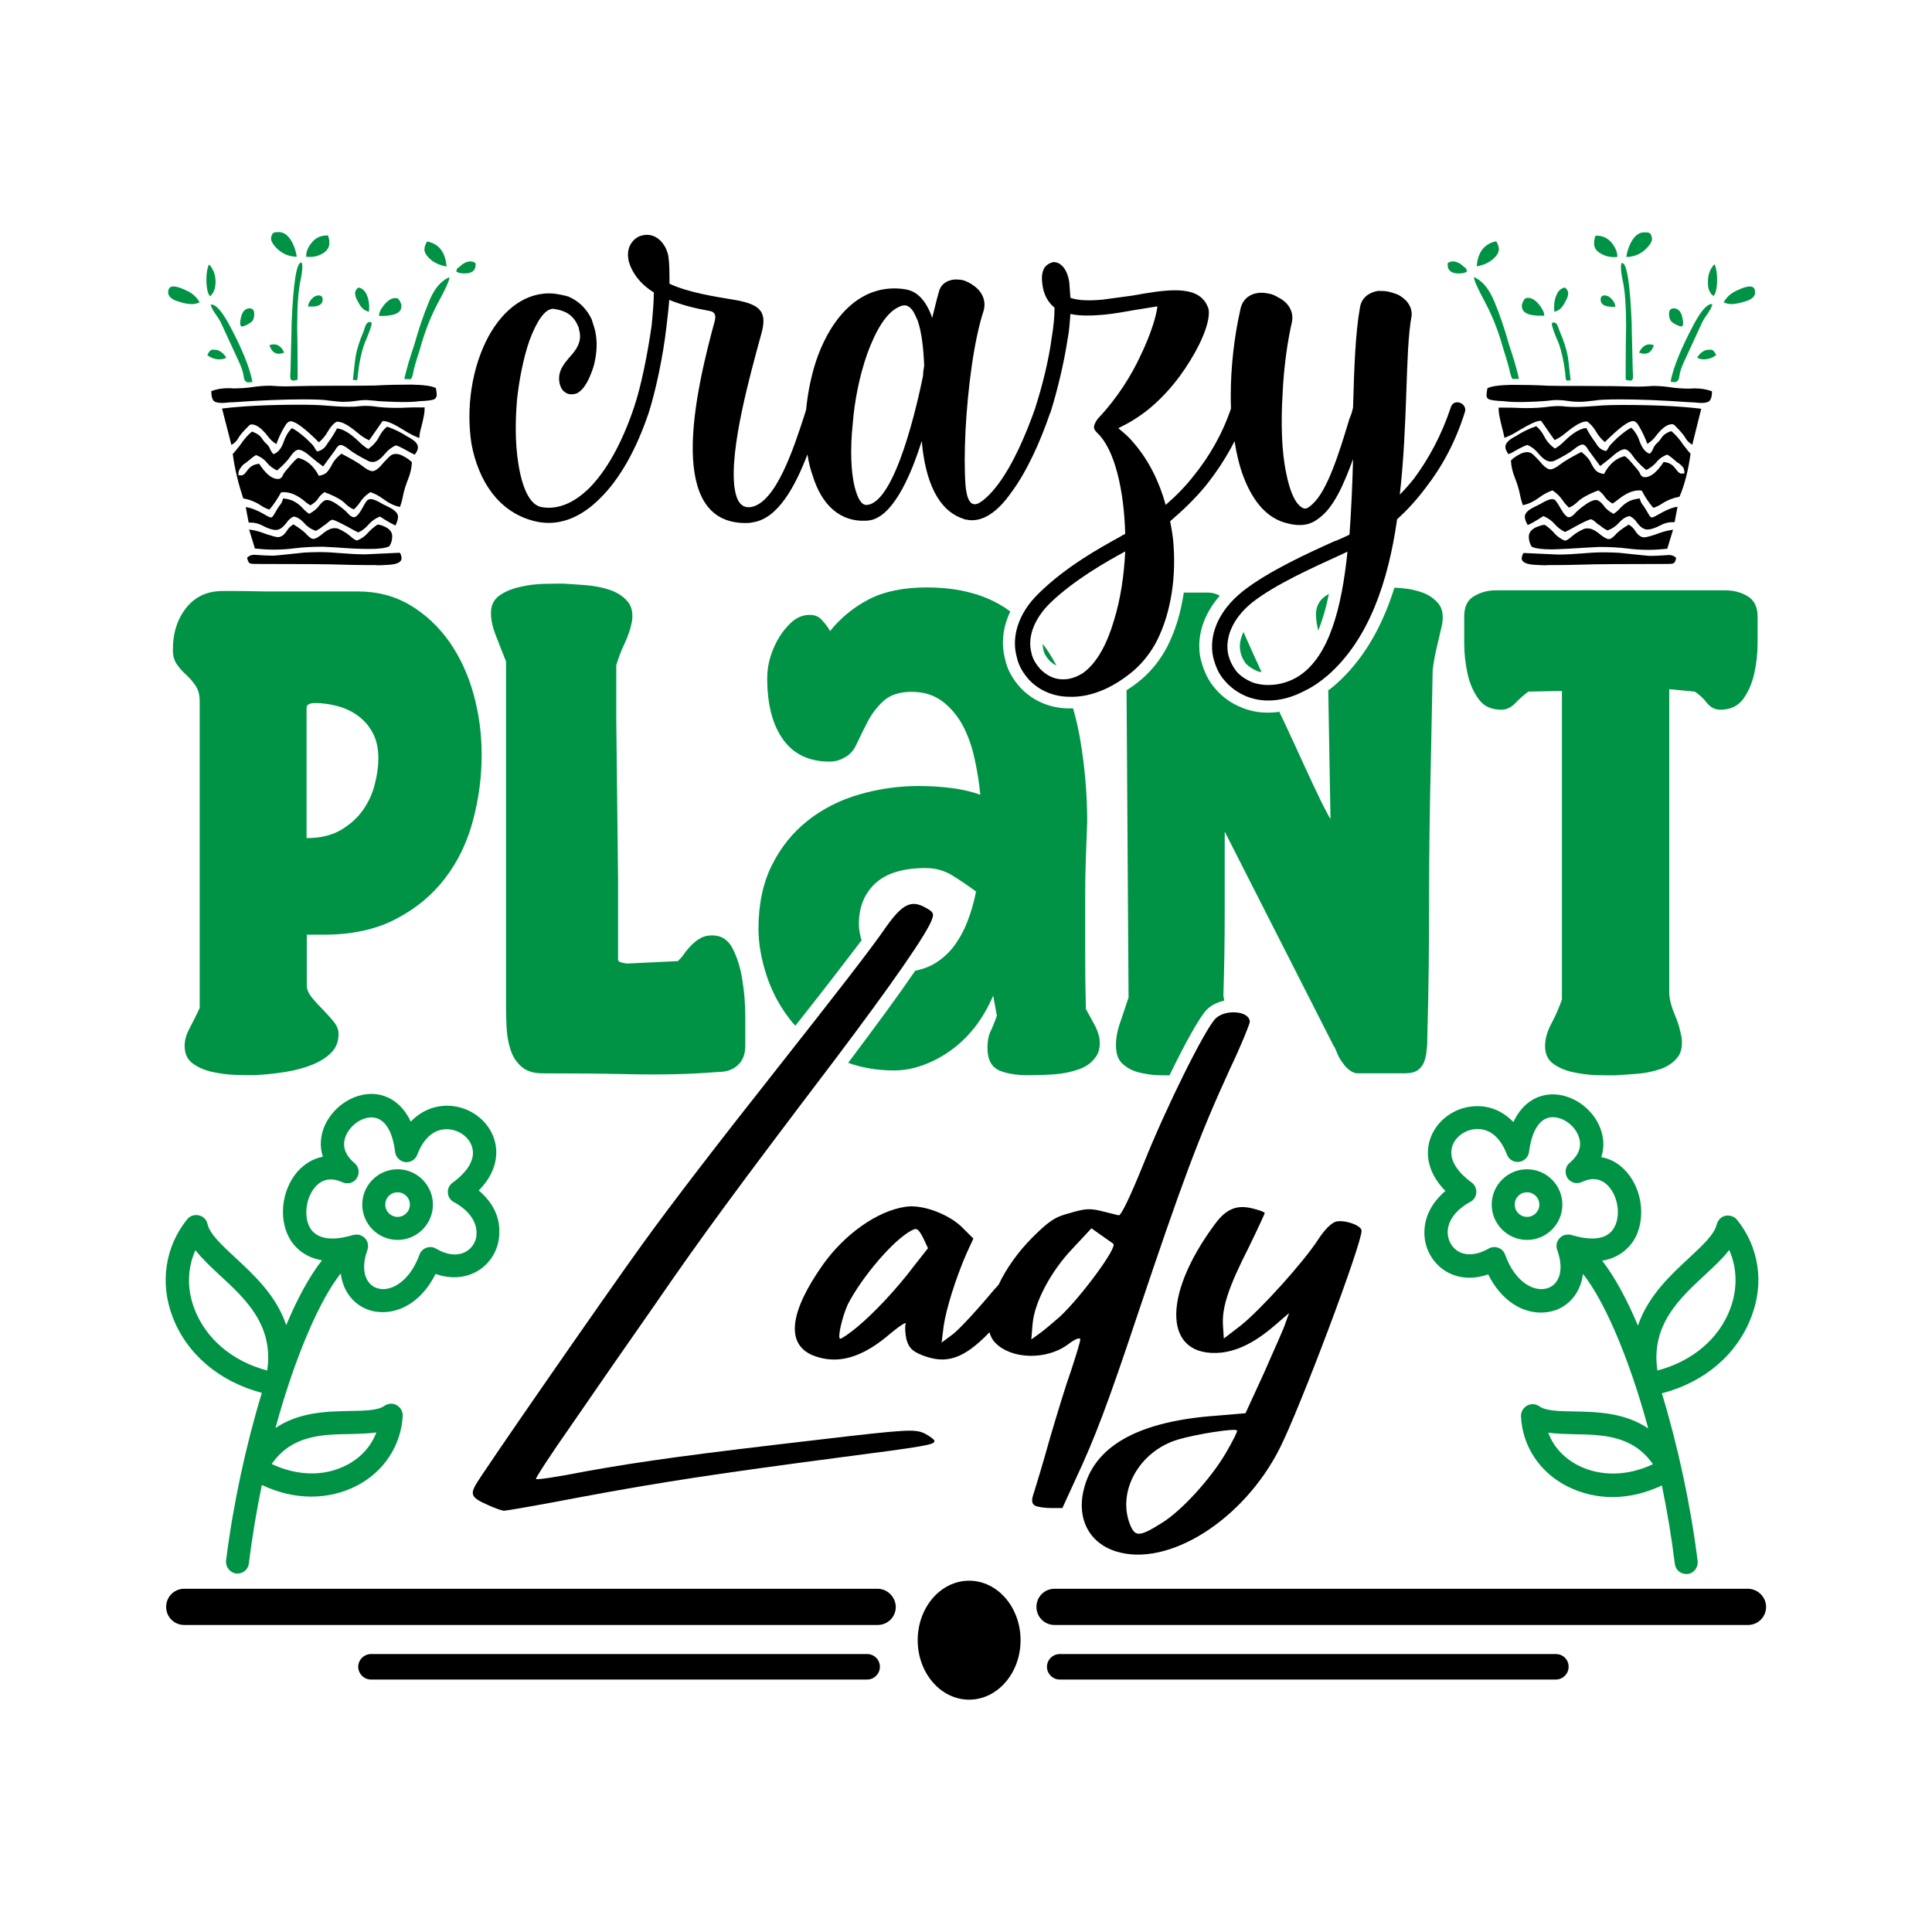 <?xml version="1.0" encoding="UTF-8"?>
<!-- Generator: Adobe Illustrator 18.0.0, SVG Export Plug-In . SVG Version: 6.00 Build 0)  -->
<svg xmlns="http://www.w3.org/2000/svg" xmlns:xlink="http://www.w3.org/1999/xlink" version="1.1" id="Layer_1" x="0px" y="0px" viewBox="0 0 864 864" xml:space="preserve">
	<g>
		<g>
			<g>
				<path d="M292.7,583.7c20.7-30.1,35.7-50.6,80.5-109.6c25.8-34.2,42-57.5,43.7-63.3c0.9-2.4,0.2-3.2-3.2-5      c-6.2-3.4-10.1-1.5-17.2,8.4c-6.9,10.1-23.7,31.6-49.7,64.6c-24.5,31-45.6,58.3-59.6,77.7c-15.9,22-72.8,104-74.7,107.9      c-2.2,4.1-1.3,5.6,5.6,8.6c3.2,1.5,6.5,2.6,7.3,2.6c1.1,0,16.1-2.6,33.8-6c36.8-6.9,63.1-10.8,115.4-17.7      c40-5.2,43.3-5.8,43.3-7.5c0-0.6-2.2-2.2-4.5-3.4c-4.3-1.9-7.1-1.9-46.9,2.8c-56,6.5-78.4,9.5-104.6,14.2      c-12.1,2.4-22,3.9-22.2,3.4c-0.4-0.2,6.9-11.4,16.1-24.5C264.9,623.6,281.5,599.7,292.7,583.7z"></path>
				<path d="M475.2,674.2l6-13.1c8.2-17.4,14.4-33.8,26.9-71.3c20.5-61.1,28-81.4,42-111.9c5-10.5,8.8-20,8.8-20.9      c0-5-11-5.8-15.3-1.5c-4.7,4.7-22,39.4-32.3,65.2c-5.6,13.8-9.9,23-11,22.8c-0.9-0.2-4.5-1.1-7.7-1.9c-5.2-1.3-7.5-1.1-14.2,0.9      c-6.7,1.7-9.5,3.7-17,11.2c-6.4,6.5-11.5,13.8-14.8,20.8c-0.6,0.7-1.3,1.5-2,2.2c-7.3,8.8-15.7,17.9-18.5,20l-5,3.7l0.9-7.3      c1.1-7.7,5.4-21.5,10.3-32.7l3-6.5l-4.7-4.7c-6-6.2-18.3-10.8-25.8-9.5c-12.5,1.9-26.9,12.1-36.6,25.6      c-15.1,21.3-16.8,35.5-5,40.7c11,4.5,22.2,1.5,35.3-9.9c4.1-3.4,7.1-5.2,6.5-4.1c-0.4,1.3-0.2,4.5,0.4,7.1      c1.1,3.7,2.6,5.2,6.9,6.9c10.5,4.2,18.4,2.1,30.2-10.2c0.5,1.8,1.3,3.4,2.5,4.6c7.1,7.5,22.8,8,32.5,0.9      c3.4-2.6,5.6-3.4,5.6-2.2c0,0.9-1.9,7.1-4.1,13.8c-2.4,6.7-6.5,20.2-9.5,30.4c-2.8,10.1-6,20.7-6.9,23.5      c-1.5,4.3-1.3,5.4,0.2,6.5c1.1,0.6,4.3,1.1,7.1,1.1H475.2z M409.1,565.7c-8.6,11.4-18.5,21.7-25.8,27.8      c-3.4,2.8-6.9,5.2-7.5,5.2c-1.5,0,0.9-10.1,3.4-15.5c6.5-12.5,20.5-28.8,28.4-32.9c2.4-1.3,3-0.9,5.2,3.2l2.2,4.7L409.1,565.7z       M473.9,588.9c-2.8,2.4-6.7,5.8-8.8,7.3l-3.9,2.8l0.6-7.1c0.9-9.7,8.2-23.5,18.1-33.8l8.2-8.8l4.5,3.2c2.6,1.9,5,3.4,5.2,3.7      C500.2,557.3,483.4,580.1,473.9,588.9z"></path>
				<path d="M565.4,613.7L557,632l-12.9,1.1c-34,2.4-53.6,12.9-59,31.4c-4.1,13.8,1.5,25.4,14,29.3c23.3,7.3,57-14,73.2-46.1      c9.3-18.5,36.6-91.1,36.6-97.3c0-2.4-7.5-5-11.4-4.1c-2.2,0.6-5.2,3.7-8,8c-6.5,10.1-25.6,31.2-34.4,38.3l-7.8,6l-0.4-6.2      c-0.4-7.8,2.4-16.6,11.6-34.7c3.9-8,7.1-14.9,7.1-15.3c0-0.2-2.4-1.3-5.2-1.9c-7.1-1.9-12.1,0-17.2,7.1      c-24.1,32.5-22.6,59.8,3,57.3c7.5-0.9,15.1-4.5,24.5-12.7l5.8-5l-1.5,4.1C574.5,593.4,569.9,603.3,565.4,613.7z M548.2,649.8      c-6.7,11.4-19.4,25.4-28.2,31c-10.3,6.5-12.3,6.7-14.6,1.1c-6-14.9,4.1-32.9,21.3-38.1c8-2.4,25.6-5.2,26.5-4.1      C553.6,639.9,551.2,644.7,548.2,649.8z"></path>
				<path d="M238.4,232.9c10.7,2.9,20.9-1,29.8-9.9c8.9-8.6,16.5-22.2,22-38.7c0,0,0,0,0,0c3.1-9.9,6.3-24.8,7.8-37.9      c0.5-4.2,1-8.4,1.3-12.3c5.8,2.4,12,3.9,18.3,5c2.1,0.5,2.6,1.8,2.1,4.2c-3.7,13.6-10.2,38.5-9.9,58.4      c0.3,18.1,6,32.2,23.6,32.2c0.8,0,2.1,0,3.1-0.3c11.4-1.5,19.2-16.3,24.6-30.4c0.5,3.4,1.3,6.7,2.4,9.7      c3.9,12.6,12,20.9,24.6,19.9c10.5-0.8,18.8-18.6,24.1-35.6c1.6,18.1,7.3,31.1,18.6,34.8c0.3,0,0.3,0,0.5,0.3h0.5      c7.3,1.8,14.4-3.4,20.4-12c6.9-9.2,13.1-22.9,17.3-35.3c0.1-0.2,0.2-0.4,0.3-0.6c3.1-9.9,6-22,7.6-32.5c0.8-3.9,1-7.9,1.3-11.5      c4.4,1,9.7,0.8,15.4,0.3c4.5-0.5,9.2-1.3,13.6-2.1l9.9-1.6c-0.5,4.4-2.9,12.3-7.3,21.5c-4.2,9.2-10.5,19.4-19.4,28.8      c-2.6,3.7-1.8,4.7,0,6.5c7.6,7.3,11.8,25.4,12.3,45c-0.8,0.3-1.6,0.8-2.4,1.3c-8.6,4.7-23.8,13.1-35.9,24.9      c-9.9,9.4-12.6,20.2-10.2,28.8c0.8,3.9,2.9,7.3,5.5,10.2c4.7,5,11.3,7.6,18.1,7.6c8.4,0.3,18.6-3.1,28.8-11.8      c4.2-3.7,7.6-8.1,10.2-13.1c6.5-12.8,8.9-29.3,7.3-45.5c-0.3-2.6-0.8-5.5-1.3-8.1c5.5-4.7,11-9.9,16-16      c4.7-5.9,9.1-12.5,12.8-19.8c0.9,5.8,2.2,11.2,4,15.9c4.2,11,10.5,18.8,19.9,20.9c5.2,1.3,9.7,1,13.9-2.4      c6.5-4.7,11-14.9,15.2-26.4c-0.3,11.3-0.8,22.8-1.6,33.8c-1.8,0.8-4.2,2.1-7.1,3.1c-11.5,5.2-29.3,13.3-40.6,22.2      c-11.5,9.2-15.2,20.2-13.3,29.3c1,4.2,2.6,7.9,5.2,10.7c2.6,3.1,6,5.5,9.9,7.1c8.6,3.4,18.1,1.6,25.9-2.6      c3.4-1.6,6.8-3.9,10.2-6.8c18.6-16.2,27.2-42.4,31.1-69.9c4.7-4.2,8.9-8.9,12.8-14.1c7.3-9.4,13.3-20.4,17.5-33.8      c1.3-3.9-5-6.5-6.3-2.1c-4.2,12.6-9.9,23-16.5,31.9c-2.1,2.6-4.2,5-6.3,7.1c1.8-15.7,2.4-31.4,2.9-45.3s0.8-26.2,2.4-34.8      c0.3-4.2-2.6-7.6-6.3-9.4c-1.3-0.5-2.9-1-4.2-1.3c-1.6-0.3-3.1-0.3-4.7-0.3c-3.9,0.8-7.1,2.9-7.9,7.3      c-2.1,11.8-2.6,27.2-3.1,44.8c-0.5,2.4-1,3.7-1.6,5c-4.7,15.7-9.9,32.2-16.5,38.2c-2.6,2.4-3.7,2.9-6.3,0.3      c-2.4-2.6-4.2-7.6-5.5-14.1c-2.1-9.9-2.4-22.8-1.6-35.6c0.5-11.5,2.1-23,4.2-32.2c0.8-4.7-1.8-8.6-6-10.7      c-1.3-0.8-2.9-1.6-4.4-1.8c-1.6-0.3-3.1-0.5-4.7-0.3c-3.9,0.5-7.3,2.9-8.1,7.9c-2.6,11.5-4.2,25.1-4.2,37.9c0,2,0,3.9,0.1,5.9      c-3.9,11.6-9.9,21.7-16.6,30c-3.9,5-8.1,9.2-12.6,13.1c-2.9-10.5-7.6-19.9-14.1-27.5c-2.1-2.6-4.5-4.7-7.1-6.8      c2.6-1.3,5.2-2.6,7.9-4.4c10.2-6.5,18.6-16.5,24.3-25.9c6-9.7,9.2-18.8,8.1-23.3l-0.8-1.8c-4.7-8.9-18.6-6.5-33.2-3.9l-13.3,1.8      c-5.5,0.5-10.7,0.5-14.4-0.8l-0.5-6.8c-0.5-3.9-2.1-6.8-3.7-7.9c-1-1-2.4-1.3-3.4-1.3c-1.3,0.3-2.4,0.8-3.4,1.8      c-1.3,1.3-2.1,3.9-1.6,7.6c0.5,5.2,2.6,8.6,5.5,11c0,4.2-0.5,8.9-1.3,13.6c-1.3,9.9-4.2,21.5-7.3,31.1c0,0,0,0,0,0.1      c-4.2,12-9.9,25.1-16.5,34c-2.9,3.9-5.8,6.8-8.4,8.4c-4.4,2.6-5.8-2.4-6.3-7.6c-0.5-6.5-0.5-15.2,0-24.9c1-18.6,3.7-40,8.1-53.4      c1.3-4.7-1-8.9-4.7-11.3c-1-0.8-2.6-1.6-3.9-2.1c-1.6-0.5-2.9-0.5-4.4-0.5c-3.4,0.3-6.3,2.1-7.1,5.8l-0.8,2.9l-2.1,8.4      c-0.3-0.3-0.3-0.5-0.3-0.8c-1.6-4.2-3.7-7.6-6.5-9.7c-2.1-1.6-4.2-2.1-6.5-2.4c-18.3-2.1-31.1,11.8-37.9,30.1      c-2.7,7.5-4.4,15.7-5.2,23.9l-0.6,2c-4.7,14.4-12.8,40-24.3,41.6c-4.2,0.5-6.3-2.9-7.1-8.6c-2.4-17.3,7.1-51,11.8-68.3      c2.9-9.9,0.5-13.6-11.3-15.7c-9.7-1.6-21.2-3.4-29.6-7.3c0-4.7,0-8.9-0.5-12.3c-1-5-3.9-8.1-7.1-9.2c-1.6-0.5-3.4-0.5-5,0      c-1.3,0.3-2.9,1.3-3.9,2.6c-2.1,2.4-2.9,6.3-1,11c2.1,5,5.8,8.9,10.5,11.8c0,4.7-0.5,9.7-1,14.9c-1.8,12.6-4.7,27.2-7.9,36.6      c0,0,0,0,0,0c-5.2,15.4-12,28-20.1,36.1c-6.5,6.3-13.6,9.7-21.2,8.4c-5.5-1-8.9-9.2-10.5-20.2c-1.3-8.4-1.3-18.1-0.5-27.7      c1-9.4,2.9-18.8,5.5-26.4c3.1-8.4,6.8-14.4,10.7-14.4c1.6,0.3,3.1,0.5,4.2,1c3.1,1,5.5,3.4,6.8,6.5c0.3,0.5,0.5,1,0.5,1.6      c1.8,5.8-1.6,9.7-4.4,12.8c-1,1.3-1.8,2.1-2.4,3.1c-2.4,3.4-2.4,6.8-1.6,9.2c0.5,1.6,1.3,2.6,2.6,3.4c1.3,0.8,2.9,0.8,4.7,0.3      c2.1-1,4.4-3.4,6.5-8.9c1.3-3.1,2.1-6.5,2.4-10.2c0.3-3.9,0-7.9-1.3-11.5l-0.8-2.6c-2.1-4.4-5.5-8.1-10.5-10.2      c-1.8-0.5-4.2-1-6.5-1.3c-12.3-1-22.5,7.1-29.1,19.1c-3.7,6.8-6.3,14.9-7.6,23.3c-1.3,8.4-1.3,17,0,25.1      C214,214.9,222.7,228.7,238.4,232.9z M498.2,277.4c-3.1,10.5-7.6,19.1-13.9,23.6c-2.1,1.3-3.9,2.1-6.3,2.6      c-5.2,0.8-9.2-0.8-12.8-4.4c-1.8-2.1-3.4-4.4-3.9-7.1c-1.8-6.5,0.5-14.7,8.4-22.5c11-10.5,24.9-18.3,33.5-23      C502.7,257.3,501.1,268,498.2,277.4z M580.9,302.3c-6,3.9-14.1,5.2-20.7,2.9c-3.1-1.3-5.5-2.9-7.3-5c-1.8-2.4-3.1-5-3.7-7.9      c-1.3-6.8,1.6-15.4,10.7-22.8c10.7-8.4,28-16,39.3-21.2l3.4-1.6C600,272.2,594.3,293.6,580.9,302.3z M381.3,190      c0.8-10.7,3.1-22,6.5-31.7c3.7-10.2,8.4-18.3,13.9-20.9c2.9-1.6,4.7-0.8,6.3,1.3c0.8,1,1.6,2.9,2.4,4.7      c1.8,5.2,2.6,12.6,2.9,20.2c-0.3,1.6-0.5,2.9-0.5,4.4c-2.4,11.8-12.3,56.8-25.1,57.8c-2.4,0.3-4.2-2.9-5.5-8.1      C380.5,210.9,380.2,200.7,381.3,190z"></path>
				<path d="M392.4,710.5H82.4c-4.5,0-8.1,3.6-8.1,8.1c0,4.5,3.6,8.1,8.1,8.1h310.1c4.5,0,8.1-3.6,8.1-8.1      C400.5,714.2,396.9,710.5,392.4,710.5z"></path>
				<path d="M781.6,710.5H471.6c-4.5,0-8.1,3.6-8.1,8.1c0,4.5,3.6,8.1,8.1,8.1h310.1c4.5,0,8.1-3.6,8.1-8.1      C789.8,714.2,786.1,710.5,781.6,710.5z"></path>
				<path d="M695.8,739.7H473.9c-3.1,0-5.7,2.6-5.7,5.7c0,3.1,2.6,5.7,5.7,5.7h221.9c3.1,0,5.7-2.6,5.7-5.7      C701.5,742.2,699,739.7,695.8,739.7z"></path>
				<path d="M387.8,739.7H165.9c-3.1,0-5.7,2.6-5.7,5.7c0,3.1,2.6,5.7,5.7,5.7h221.9c3.1,0,5.7-2.6,5.7-5.7      C393.5,742.2,390.9,739.7,387.8,739.7z"></path>
				<ellipse cx="433.4" cy="733.5" rx="23" ry="26.6"></ellipse>
				<path d="M111.7,251.9c0.5,0.2,1.3,0.3,2.3,0.3c21,0,33.8,0.1,38.4,0.3c3.7,0.1,7.5,0.2,11.3,0.2h4l1.2,0.1      c1.3,0,2.9-0.1,4.7-0.2c4-0.2,6-1.2,6-3c-0.2-1.5-0.5-2.3-1-2.4l-15.2,0.7c-3.6,0-7.2-0.2-10.7-0.5c-3.2-0.3-6.5-0.5-9.8-0.5      c-2.2,0-4.4,0.1-6.7,0.2c-8.5,0.9-13.2,1.4-14.1,1.4c-1.7,0-4.6-0.1-8.5-0.4c-1.1,0-2.2,0.4-3.1,1.3      C110.8,250.8,111.2,251.6,111.7,251.9z"></path>
				<path d="M168.8,234.6c-1.3,0.9-2.6,1.9-3.8,3.2c-1.6,1.9-3.3,3.1-5.3,3.9c-0.7-0.1-1.7-0.7-2.9-1.8c-1.5-1.3-3.2-2.4-5.2-3.3      c-0.6-0.3-1.2-0.4-1.9-0.4c-1.5,0-3,0.6-4.7,1.9c-2.2,1.9-3.8,2.9-5,2.9c-0.6,0-1.5-0.6-2.7-1.8c-1.1-1.3-3.1-2.9-6.1-4.7      c-1.3,0.8-2.3,1.8-3,3c-1.2,1.8-2.5,2.7-3.9,2.7c-0.9,0-2.6-0.5-5.4-1.4c-2.5-1-4.9-1.7-7.5-2l2.6,8.5c2.9,0.3,5.8,0.5,8.5,0.5      c3.1,0,6.2-0.2,9.2-0.6c4-0.5,8.3-0.7,12.7-0.7l5.7,0.3c6.3,0.5,11.3,0.7,15,0.7c4.4,0,7.4-0.4,9-1.2c0.9-1.3,1.3-2.8,1.3-4.5      c0-1.8-1.1-3.2-3.2-4.2C171,235,169.7,234.6,168.8,234.6z"></path>
				<path d="M178,231.1c0-1.5-1.3-2.9-3.9-4.2l-3-1.5c-2.5-1.5-4.2-2.2-5.3-2.2c-0.1,0-0.5,0.1-1,0.2c-0.6,0.1-1.6,1.6-3,4.3      c-1.4,2.4-2.6,3.6-3.5,3.6c-0.8,0-1.8-0.6-2.9-1.9c-0.8-0.9-1.9-1.8-3.2-2.8c-2.6-2-4.6-3-6-3c-1,0-2.1,0.8-3.4,2.4      c-0.9,1.4-2.4,2.6-4.5,3.8c-1.1-0.7-2.1-1.6-3-2.6c-0.9-1-2-1.9-3.3-2.7c-1.3-0.8-3.1-1.4-5.4-1.6c-0.3,1.3-0.8,2.3-1.5,3.1      c-0.5,0.6-1.2,1.8-2.2,3.5c-0.7,1.3-1.2,1.9-1.7,1.9c-0.5,0-1.1-0.3-2-0.8c-4-2.4-7.2-3.6-9.3-3.8l1.3,6.9h0.9      c1.9,0,3.8,0.5,5.6,1.5c2.3,1.2,4.1,1.8,5.7,1.8c1.6,0,3.1-1.1,4.7-3.2c0.9-1.3,1.9-2.2,3.2-2.8c1.6,0.2,3.2,1.2,4.9,3.1      c1.3,1.5,3,2.6,5,3.3c1.1-0.5,2.2-1.2,3.1-2c1.1-0.7,1.9-1.3,2.4-1.8c0.5-0.5,1.1-0.9,1.9-1.2c1.1,0.2,3.3,1.3,6.9,3.2      c1.9,1.1,3.4,1.9,4.7,2.5c1.7-0.7,3.2-1.9,4.6-3.5c1.4-1.6,3.1-2.8,5.1-3.6c3.2,2.1,5.6,3.4,7,4      C177.6,233.3,178,232.1,178,231.1z"></path>
				<path d="M188.4,191c0.5-1.8,0.8-3.3,1.1-4.8c0.3-1.4,0.4-2.6,0.4-3.5v-0.5h-3.1c-2,0-3.7,0-5.2,0.1c-1.5,0.1-3,0.1-4.4,0.1      c-3.6,0-7-0.2-10.3-0.7c-1.1-0.1-2.1-0.2-3.2-0.2c-1.1,0-2.3,0.1-3.5,0.2c-1.2,0.2-2.8,0.2-4.7,0.2c-2.6,0-5.8-0.2-9.6-0.5      c-3.2-0.3-7.2-0.4-11.9-0.4c-14.2,0-25.7,0.6-34.7,1.7l4.2,16.3c1.5-0.9,2.5-2,3.1-3.1c0.6-1.2,2.1-2.9,4.4-5.2      c0.5-0.6,1-0.9,1.5-0.9c2.1,0,4.3,1.6,6.9,4.8c1.3,1.8,2.6,3.1,4.2,4c0.9-2.6,2.1-5.2,3.6-7.7c0.9-1.7,1.9-2.5,2.8-2.5      c2.1,0,6.3,3.1,12.6,9.4c1.6-1.3,2.9-2.9,4-4.8c1.1-1.9,2.3-3.4,3.9-4.4h0.5c2,0,4.9,1.6,8.6,4.7c2,1.7,3.8,2.9,5.5,3.6l6-8.6      h0.4c1.7,0,4.7,1.3,9,4c2.6,1.7,5,2.8,7,3.6C187.6,194.3,187.9,192.7,188.4,191z"></path>
				<path d="M96.2,179.7c0.7,0.3,1.8,0.5,3.1,0.5c0.8,0,1.7-0.1,2.8-0.2c0.6-0.1,1.3-0.1,2-0.1c12.7-0.9,23.1-1.3,31.3-1.3      c6.2,0,10,0.2,11.3,0.5c3.2,0.4,5.5,0.6,7,0.6c1.6,0,3.4-0.1,5.3-0.4c2-0.3,3.6-0.4,4.9-0.4c1.3,0.1,2.5,0.2,3.7,0.3      c1.2,0.2,3.1,0.3,5.7,0.4c2.5,0.1,4.8,0.2,6.8,0.2c3,0,5.5-0.1,7.6-0.4c2.6-0.1,4.6-0.3,5.8-0.6c1.2-0.3,1.8-1.1,1.8-2.3      c0-0.7-0.1-1.7-0.4-3c-1.9-0.9-5.5-1.4-10.9-1.5c-5.4,0-10.8,0.1-16.2,0.4c-3,0.1-8.4,0.1-16.2,0.1c-9.3,0-17.3,0.1-24,0.3      c-1.6,0-3.8-0.1-6.7-0.3c-2.7,0-5.4,0.2-7.9,0.6c-2.6,0.4-5.5,0.6-8.8,0.6c-0.7-0.1-1.5-0.1-2.3-0.1c-2.5,0-5,0.4-7.4,1.3      C94.5,177.7,95.1,179.2,96.2,179.7z"></path>
				<path d="M109.3,207.4c0.5-0.3,1.2-0.8,2.1-1.6c0.9-0.8,1.9-1.6,3.1-2.3c2.1,0.8,3.8,2,5,3.6c1.1,1.3,2.6,2.4,4.4,3.3      c2.8-2.4,4.8-4.5,6-6.3c1.2-1.8,2.3-2.8,3.5-3c1.4,0,3.3,1.1,5.9,3.4c1.5,1.3,3.2,2.6,5.2,4.1l5.3-7.2c0.9-1.6,1.7-2.4,2.5-2.4      c0.9,0,2.2,0.7,3.8,2c1.9,1.5,4.8,3.2,8.7,5.2c0.7,0.3,1.3,0.4,1.9,0.4c1.6,0,3.4-1.2,5.4-3.6c1.4-1.7,3-3,4.9-3.8      c0.6,0.1,1.4,0.4,2.3,0.9c1,0.5,2,1,3.2,1.7c1.2,0.7,2.2,1.2,3,1.5c0.9-1.2,1.4-2.3,1.4-3.2c0-1.7-1.5-3.2-4.6-4.8      c-2.9-1.9-6-3.4-9.2-4.5c-1.5,1.2-2.6,2.7-3.5,4.4c-1.1,2.2-2.7,4-4.9,5.6c-1.3-0.7-2.8-1.9-4.4-3.5c-3.8-3.6-7-5.5-9.6-5.7      c-1.1,2.1-2.5,4.4-4.3,6.8c-1.1,2-2.6,3.1-4.6,3.5c-0.3-0.3-0.8-1-1.5-2.3c-0.5-0.7-1.7-1.9-3.5-3.6c-3-2.6-5.1-4.1-6.3-4.5      c-1.7,1.7-2.8,3.7-3.6,6c-1.1,3.2-2.7,5-4.6,5.6c-0.7-0.7-1.1-1.4-1.4-2c-0.3-0.9-0.9-1.9-1.9-2.8c-0.5-0.4-1.1-1.1-1.8-2.1      c-0.8-1.4-2.3-2.4-4.5-3.2c-1.8,1.4-3.6,3.5-5.5,6.3c-1.8,2.3-2.8,3.4-2.9,3.5c-0.2,0.1-0.2,0.2-0.2,0.4      c0.9,6.6,2.5,13.2,4.7,19.7c2.9,0.5,5.6,1.6,8.1,3.3c1.1,0.7,2.3,1.3,3.6,1.7c1.9-2.3,3.6-4.8,5.2-7.7l1.3-0.1      c3,0,6.4,1.5,9.9,4.6c0.8,0.6,1.4,1,1.9,1.3c1.7-1,2.8-2,3.5-3.1c0.7-1.1,1.6-2,2.8-2.8c4.8,1.8,8,3.6,9.6,5.4      c1.2,1.1,2.4,1.9,3.6,2.3c1.1-1.1,1.9-2,2.5-2.9c0.6-0.9,1.2-1.7,1.9-2.4c0.7-0.8,1.7-1.6,2.9-2.4c1.8,0.5,3.8,1.6,6,3.2      c2.6,1.9,5,3,7.3,3.4c0.5-1.5,1-3.1,1.3-4.9c0.5-2.5,1.3-5,2.3-7.5c1-2.5,1.6-5,1.7-7.6c-1.2-1.2-2.7-2.2-4.6-3.1      c-0.9-0.4-1.8-0.6-2.6-0.6c-0.8,0-1.5,0.2-2.1,0.6c-0.6,0.4-1.6,1.4-3.1,3c-2.2,2.7-3.9,4.1-5.2,4.1c-1.1,0-2.5-0.7-4.4-2.2      c-1.9-1.5-5.1-3.3-9.5-5.6c-2.3,1.8-3.7,3.6-4.5,5.4c-0.6,1.1-1.3,2.1-2,2.9c-0.8,0.8-2,1.3-3.6,1.6c-2.3-4.4-5.4-7.1-9.2-8      c-0.7,0.1-2.2,1.7-4.6,4.6c-1.7,1.9-2.5,3.1-2.5,3.7l-1.1,1l-1,0.1c-2.6,0-5.4-2.3-8.3-6.8c-2.1,0.2-3.7,1-4.9,2.5l-1.6,2      c-0.1,0.1-0.3,0.2-0.6,0.4c-0.3,0.2-0.5,0.3-0.6,0.3l-1.6-0.1c0-1.3,0.2-2.2,0.7-2.8C108,208.5,108.6,207.9,109.3,207.4z"></path>
				<path d="M756,203c0-0.2-0.1-0.3-0.2-0.4c-0.2-0.1-1.1-1.2-2.9-3.5c-1.9-2.8-3.7-4.9-5.5-6.3c-2.2,0.7-3.7,1.8-4.5,3.2      c-0.7,1-1.3,1.7-1.8,2.1c-1,0.9-1.6,1.9-1.9,2.8c-0.3,0.6-0.7,1.3-1.4,2c-1.9-0.5-3.4-2.4-4.6-5.6c-0.7-2.3-1.9-4.2-3.6-6      c-1.1,0.3-3.2,1.8-6.3,4.5c-1.8,1.7-2.9,2.9-3.5,3.6c-0.7,1.3-1.2,2-1.5,2.3c-2-0.3-3.5-1.5-4.6-3.5c-1.8-2.4-3.2-4.6-4.3-6.8      c-2.6,0.2-5.9,2.1-9.6,5.7c-1.6,1.6-3,2.7-4.4,3.5c-2.2-1.5-3.8-3.4-4.9-5.6c-0.9-1.7-2-3.2-3.5-4.4c-3.2,1.1-6.3,2.6-9.2,4.5      c-3,1.5-4.6,3.1-4.6,4.8c0,0.9,0.5,2,1.4,3.2c0.9-0.3,1.9-0.8,3-1.5c1.2-0.7,2.2-1.2,3.2-1.7c1-0.5,1.7-0.8,2.3-0.9      c1.9,0.8,3.5,2.1,4.9,3.8c2,2.4,3.8,3.6,5.4,3.6c0.6,0,1.2-0.1,1.9-0.4c4-2,6.9-3.7,8.7-5.2c1.6-1.3,2.8-2,3.8-2      c0.8,0,1.6,0.8,2.5,2.4l5.3,7.2c2-1.5,3.7-2.8,5.2-4.1c2.5-2.3,4.5-3.4,5.9-3.4c1.1,0.2,2.3,1.2,3.5,3c1.2,1.8,3.2,3.9,6,6.3      c1.8-0.9,3.2-2,4.4-3.3c1.2-1.6,2.8-2.8,5-3.6c1.2,0.7,2.2,1.5,3.1,2.3c0.9,0.8,1.6,1.4,2.1,1.6c0.7,0.5,1.3,1.1,1.8,1.7      c0.5,0.6,0.7,1.6,0.7,2.8l-1.6,0.1c-0.1,0-0.3-0.1-0.6-0.3c-0.3-0.2-0.5-0.3-0.6-0.4l-1.6-2c-1.2-1.5-2.8-2.3-4.9-2.5      c-3,4.5-5.8,6.8-8.3,6.8l-1-0.1l-1.1-1c0-0.6-0.8-1.8-2.5-3.7c-2.4-2.9-3.9-4.4-4.6-4.6c-3.8,0.9-6.9,3.6-9.2,8      c-1.7-0.3-2.9-0.8-3.6-1.6c-0.8-0.8-1.4-1.8-2-2.9c-0.7-1.8-2.2-3.6-4.5-5.4c-4.4,2.3-7.6,4.1-9.5,5.6c-1.9,1.5-3.4,2.2-4.4,2.2      c-1.3,0-3-1.4-5.2-4.1c-1.5-1.6-2.5-2.6-3.1-3c-0.6-0.4-1.3-0.6-2.1-0.6c-0.8,0-1.7,0.2-2.6,0.6c-1.9,0.9-3.4,1.9-4.6,3.1      c0.1,2.6,0.7,5.1,1.7,7.6c1,2.5,1.8,5,2.3,7.5c0.3,1.7,0.8,3.3,1.3,4.9c2.3-0.4,4.7-1.5,7.3-3.4c2.2-1.6,4.2-2.6,6-3.2      c1.3,0.9,2.2,1.7,2.9,2.4c0.7,0.8,1.3,1.6,1.9,2.4c0.6,0.9,1.4,1.8,2.5,2.9c1.2-0.4,2.4-1.2,3.6-2.3c1.7-1.8,4.9-3.6,9.6-5.4      c1.2,0.8,2.1,1.7,2.8,2.8c0.7,1.1,1.9,2.1,3.5,3.1c0.5-0.3,1.1-0.7,1.9-1.3c3.6-3,6.9-4.6,9.9-4.6l1.3,0.1      c1.5,2.9,3.2,5.5,5.2,7.7c1.3-0.4,2.5-1,3.6-1.7c2.5-1.7,5.2-2.7,8.1-3.3C753.6,216.2,755.1,209.7,756,203z"></path>
				<path d="M709.5,244.9l5.7-0.3c4.4,0,8.7,0.2,12.7,0.7c3,0.4,6.1,0.6,9.2,0.6c2.8,0,5.6-0.2,8.5-0.5l2.6-8.5c-2.5,0.3-5,1-7.5,2      c-2.7,0.9-4.5,1.4-5.4,1.4c-1.4,0-2.7-0.9-3.9-2.7c-0.7-1.2-1.7-2.2-3-3c-3,1.8-5,3.3-6.1,4.7c-1.2,1.2-2.1,1.8-2.7,1.8      c-1.1,0-2.8-1-5-2.9c-1.7-1.3-3.2-1.9-4.7-1.9c-0.7,0-1.3,0.1-1.9,0.4c-2,0.9-3.7,2-5.2,3.3c-1.2,1.1-2.2,1.7-2.9,1.8      c-1.9-0.7-3.7-2-5.3-3.9c-1.2-1.3-2.4-2.3-3.8-3.2c-0.9,0-2.1,0.4-3.9,1.1c-2.1,1-3.2,2.4-3.2,4.2c0,1.7,0.4,3.1,1.3,4.5      c1.7,0.8,4.7,1.2,9,1.2C698.2,245.6,703.2,245.3,709.5,244.9z"></path>
				<path d="M680.5,249.6c0,1.8,2,2.8,6,3c1.8,0.1,3.3,0.2,4.7,0.2l1.2-0.1h4c3.8,0,7.6-0.1,11.3-0.2c4.6-0.2,17.5-0.3,38.4-0.3      c1.1,0,1.8-0.1,2.3-0.3c0.5-0.2,0.9-1,1.2-2.4c-0.9-0.9-2-1.3-3.1-1.3c-4,0.3-6.8,0.4-8.5,0.4c-0.9,0-5.6-0.5-14.1-1.4      c-2.2-0.1-4.5-0.2-6.7-0.2c-3.3,0-6.6,0.2-9.8,0.5c-3.6,0.3-7.2,0.5-10.7,0.5l-15.2-0.7C681.1,247.4,680.7,248.2,680.5,249.6z"></path>
				<path d="M740.7,230.6c-0.9,0.5-1.5,0.8-2,0.8c-0.5,0-1-0.6-1.7-1.9c-1-1.7-1.7-2.9-2.2-3.5c-0.7-0.8-1.2-1.8-1.5-3.1      c-2.3,0.3-4.1,0.8-5.4,1.6c-1.3,0.8-2.4,1.7-3.3,2.7c-0.9,1-1.9,1.9-3,2.6c-2.1-1.1-3.6-2.4-4.5-3.8c-1.3-1.6-2.4-2.4-3.4-2.4      c-1.4,0-3.4,1-6,3c-1.3,1-2.4,1.9-3.2,2.8c-1.1,1.3-2.1,1.9-2.9,1.9c-0.9,0-2.1-1.2-3.5-3.6c-1.5-2.7-2.5-4.1-3-4.3      c-0.6-0.1-0.9-0.2-1-0.2c-1.1,0-2.8,0.7-5.3,2.2l-3,1.5c-2.6,1.3-3.9,2.7-3.9,4.2c0,0.9,0.4,2.2,1.3,3.7c1.4-0.5,3.7-1.9,7-4      c2,0.8,3.7,2,5.1,3.6c1.4,1.6,2.9,2.7,4.6,3.5c1.3-0.6,2.8-1.4,4.7-2.5c3.5-1.9,5.8-3,6.9-3.2c0.8,0.3,1.4,0.7,1.9,1.2      c0.5,0.5,1.3,1.1,2.4,1.8c0.9,0.8,2,1.5,3.1,2c2-0.7,3.6-1.8,5-3.3c1.7-1.9,3.3-2.9,4.9-3.1c1.3,0.6,2.3,1.5,3.2,2.8      c1.5,2.1,3.1,3.2,4.7,3.2c1.5,0,3.4-0.6,5.7-1.8c1.8-1,3.6-1.5,5.6-1.5h0.9l1.3-6.9C747.9,226.9,744.8,228.2,740.7,230.6z"></path>
				<path d="M760.8,182.8c-8.9-1.1-20.5-1.7-34.7-1.7c-4.7,0-8.7,0.1-11.9,0.4c-3.8,0.3-7.1,0.5-9.6,0.5c-1.9,0-3.5-0.1-4.7-0.2      c-1.2-0.2-2.3-0.2-3.5-0.2c-1.1,0-2.1,0.1-3.2,0.2c-3.3,0.5-6.8,0.7-10.3,0.7c-1.5,0-2.9,0-4.4-0.1c-1.5-0.1-3.2-0.1-5.2-0.1      h-3.1v0.5c0,0.9,0.1,2.1,0.4,3.5c0.3,1.4,0.6,3,1.1,4.8c0.5,1.8,0.8,3.3,1.1,4.7c2-0.7,4.3-1.9,7-3.6c4.4-2.6,7.4-4,9-4h0.4      l6,8.6c1.7-0.7,3.5-1.9,5.5-3.6c3.8-3.1,6.7-4.7,8.6-4.7h0.5c1.5,1.1,2.8,2.5,3.9,4.4c1.1,1.9,2.4,3.5,4,4.8      c6.3-6.3,10.5-9.4,12.6-9.4c0.9,0,1.9,0.8,2.8,2.5c1.5,2.6,2.7,5.2,3.6,7.7c1.5-0.9,2.9-2.2,4.2-4c2.5-3.2,4.8-4.8,6.9-4.8      c0.5,0,1,0.3,1.5,0.9c2.3,2.3,3.8,4.1,4.4,5.2c0.6,1.2,1.7,2.2,3.1,3.1L760.8,182.8z"></path>
				<path d="M666.6,178.8c1.2,0.3,3.2,0.5,5.8,0.6c2.1,0.3,4.7,0.4,7.6,0.4c2,0,4.3-0.1,6.8-0.2c2.5-0.1,4.4-0.3,5.7-0.4      c1.2-0.2,2.5-0.3,3.7-0.3c1.3,0,3,0.1,4.9,0.4c2,0.3,3.7,0.4,5.3,0.4c1.5,0,3.8-0.2,7-0.6c1.3-0.3,5.1-0.5,11.3-0.5      c8.1,0,18.6,0.4,31.3,1.3c0.7,0,1.4,0,2,0.1c1.1,0.1,2,0.2,2.8,0.2c1.3,0,2.4-0.2,3.1-0.5c1.1-0.5,1.7-2,1.7-4.7      c-2.4-0.9-4.8-1.3-7.4-1.3c-0.8,0-1.6,0-2.3,0.1c-3.3,0-6.3-0.2-8.8-0.6c-2.6-0.4-5.2-0.6-7.9-0.6c-2.8,0.2-5.1,0.3-6.7,0.3      c-6.8-0.2-14.8-0.3-24-0.3c-7.7,0-13.1,0-16.2-0.1c-5.4-0.3-10.8-0.4-16.2-0.4c-5.4,0.1-9.1,0.6-10.9,1.5      c-0.3,1.3-0.4,2.3-0.4,3C664.7,177.8,665.3,178.5,666.6,178.8z"></path>
			</g>
			<g>
				<path fill="#009345" d="M177.8,522.9c-8.7,0-15.8,7.1-15.8,15.8s7.1,15.8,15.8,15.8c8.7,0,15.8-7.1,15.8-15.8      S186.5,522.9,177.8,522.9z M177.8,544.2c-3,0-5.5-2.4-5.5-5.5s2.4-5.5,5.5-5.5c3,0,5.5,2.4,5.5,5.5S180.8,544.2,177.8,544.2z"></path>
				<path fill="#009345" d="M214.1,532.4c9.5-9.6,8.2-18.8,7-22.7c-2.6-8.6-11-14.9-20.4-15.2c-6.5-0.2-12.4,2.3-17,7.1      c-4.4-9.4-11.4-11.7-14.9-12.2c-9.2-1.4-19.3,4.6-23.5,13.8c-2.1,4.7-2.4,9.6-0.9,14.1c-4.3,0.8-8.2,3.1-11.4,6.7      c-7.4,8.6-8.6,22.2-2.8,31c1.8,2.7,5.9,7.3,13.8,8.6c-5.5,7-11,17-16,29c-4.4-13.2-14.5-22.5-22.7-30.1      c-5.9-5.5-11.5-10.6-12.5-15.1c-0.4-1.9-1.9-3.5-3.9-3.9s-4,0.2-5.2,1.8c-9.8,12.1-12.3,28.3-6.6,43.4c6.3,16.8,21,29.2,40,34.2      c-7.2,23.6-12.9,50.2-16,75c-0.3,2.8,1.7,5.4,4.5,5.8c0.2,0,0.4,0,0.6,0c2.6,0,4.8-1.9,5.1-4.5c1.5-12.2,3.5-23.9,5.8-35.1      c7.2,3.4,14.7,5.2,22.1,5.2c7.2,0,14.3-1.7,20.6-5c12-6.3,19.6-18,20.3-31.1c0.1-2-1-3.8-2.7-4.8c-1.7-1-3.9-0.8-5.5,0.3      c-2.8,2.1-9,2.2-15.5,2.3c-10,0.2-22.5,0.4-33.2,7.6c9-33,20.3-58.1,29.2-69.1c1,8.4,6.1,14,12.2,16.2c2.1,0.8,4.4,1.1,6.6,1.1      c8.5,0,17.7-5.3,23.6-17.1c6.7,2.4,13.3,1.9,18.8-1.3c6.2-3.7,9.9-10.5,9.7-17.8C223.4,543.8,220.1,537.4,214.1,532.4z       M119.5,612.9c-15.6-4.1-27.5-14.2-32.6-27.7c-3.4-8.9-3.1-18.1,0.5-26.1c2.9,3.7,6.7,7.3,10.9,11.2      C109.7,580.8,122.5,592.6,119.5,612.9z M156.8,641.3c4-0.1,7.9-0.2,11.5-0.7c-2.3,6.1-6.8,11.2-13.1,14.5      c-10,5.3-22.3,5-33.7-0.4C130.5,641.8,143.8,641.5,156.8,641.3z M208.6,559.6c-3.7,2.2-8.5,1.8-13.6-1.2      c-1.3-0.8-2.9-0.9-4.3-0.4c-1.4,0.5-2.6,1.6-3.1,3.1c-4.6,12.5-13.3,17-19.2,14.9c-4.5-1.6-7.5-7.5-4.1-17      c0.7-1.8,0.2-3.9-1.1-5.3c-1-1-2.3-1.6-3.7-1.6c-0.5,0-1,0.1-1.6,0.2c-5.3,1.6-14.8,3.5-19-2.8c-3.2-4.9-2.3-13.6,2-18.6      c3.2-3.7,7.3-4.4,12.2-2.2c2.4,1.1,5.2,0.3,6.5-1.9c1.4-2.2,0.9-5.1-1.1-6.7c-5.6-4.7-5.1-9.4-3.7-12.5c2.3-5,7.9-8.5,12.5-7.8      c4.9,0.7,8.3,6.2,9.4,15.4c0.3,2.3,2.2,4.2,4.5,4.5c2.3,0.3,4.6-1.1,5.4-3.3c2.9-7.6,7.6-11.6,13.6-11.4c5,0.2,9.6,3.5,10.9,7.9      c1.6,5.1-1.5,10.8-8.7,16c-1.4,1-2.3,2.8-2.1,4.5c0.1,1.8,1.1,3.4,2.7,4.2c6.3,3.4,10,8.3,10.1,13.4      C213.3,554.5,211.6,557.8,208.6,559.6z"></path>
				<path fill="#009345" d="M682.9,522.9c-8.7,0-15.8,7.1-15.8,15.8s7.1,15.8,15.8,15.8c8.7,0,15.8-7.1,15.8-15.8      S691.6,522.9,682.9,522.9z M682.9,544.2c-3,0-5.5-2.4-5.5-5.5s2.4-5.5,5.5-5.5c3,0,5.5,2.4,5.5,5.5S685.9,544.2,682.9,544.2z"></path>
				<path fill="#009345" d="M776.8,545.5c-1.2-1.5-3.3-2.2-5.2-1.8s-3.4,2-3.9,3.9c-1,4.5-6.6,9.6-12.5,15.1      c-8.2,7.6-18.2,16.9-22.7,30.1c-5.1-12-10.5-22-16-29c7.9-1.3,12-6,13.8-8.6c5.8-8.8,4.6-22.5-2.8-31c-3.2-3.7-7.1-6-11.4-6.7      c1.5-4.5,1.2-9.4-0.9-14.1c-4.1-9.2-14.3-15.2-23.5-13.8c-3.5,0.5-10.5,2.7-14.9,12.2c-4.6-4.8-10.5-7.4-17-7.1      c-9.4,0.3-17.8,6.6-20.4,15.2c-1.2,3.9-2.5,13.1,7,22.7c-5.9,5-9.3,11.3-9.4,18.2c-0.2,7.3,3.6,14.1,9.7,17.8      c5.5,3.2,12.1,3.7,18.8,1.3c5.9,11.8,15.1,17.1,23.6,17.1c2.3,0,4.5-0.4,6.6-1.1c6.1-2.2,11.2-7.9,12.2-16.2      c8.9,11,20.3,36.1,29.2,69.1c-10.7-7.2-23.2-7.4-33.2-7.6c-6.5-0.1-12.6-0.2-15.5-2.3c-1.6-1.1-3.7-1.3-5.5-0.3      c-1.7,1-2.8,2.8-2.7,4.8c0.6,13.2,8.2,24.8,20.3,31.1c6.4,3.3,13.4,5,20.6,5c7.4,0,14.9-1.8,22.1-5.2      c2.3,11.2,4.3,22.9,5.8,35.1c0.3,2.6,2.5,4.5,5.1,4.5c0.2,0,0.4,0,0.6,0c2.8-0.3,4.8-2.9,4.5-5.8c-3.1-24.8-8.8-51.4-16-75      c19-4.9,33.7-17.4,40-34.2C789.1,573.8,786.6,557.6,776.8,545.5z M702.8,552.3c-0.5-0.2-1-0.2-1.6-0.2c-1.4,0-2.7,0.5-3.7,1.6      c-1.4,1.4-1.8,3.5-1.1,5.3c3.4,9.5,0.5,15.4-4.1,17c-5.9,2.1-14.7-2.3-19.2-14.9c-0.5-1.4-1.6-2.6-3.1-3.1      c-1.4-0.5-3-0.4-4.3,0.4c-5.1,2.9-10,3.3-13.6,1.2c-3-1.8-4.7-5.1-4.7-8.7c0.1-5.1,3.8-10,10.1-13.4c1.6-0.8,2.6-2.4,2.7-4.2      c0.1-1.8-0.7-3.5-2.1-4.5c-7.1-5.2-10.2-10.8-8.7-16c1.3-4.4,5.9-7.7,10.9-7.9c6-0.2,10.7,3.8,13.6,11.4      c0.8,2.2,3.1,3.6,5.4,3.3c2.3-0.3,4.2-2.1,4.5-4.5c1.2-9.2,4.5-14.6,9.4-15.4c4.7-0.7,10.3,2.8,12.5,7.8      c1.4,3.1,1.9,7.8-3.7,12.5c-2,1.6-2.4,4.5-1.1,6.7c1.4,2.2,4.2,3,6.5,1.9c4.9-2.3,9-1.5,12.2,2.2c4.3,5,5.2,13.7,2,18.6      C717.7,555.8,708.1,553.9,702.8,552.3z M705.5,655.2c-6.3-3.3-10.9-8.4-13.1-14.5c3.6,0.5,7.5,0.6,11.5,0.7      c12.9,0.2,26.3,0.5,35.3,13.4C727.8,660.2,715.5,660.4,705.5,655.2z M773.8,585.2c-5,13.5-17,23.6-32.6,27.7      c-3-20.3,9.8-32.1,21.2-42.7c4.2-3.9,8-7.4,10.9-11.2C776.9,567.1,777.1,576.3,773.8,585.2z"></path>
				<path fill="#009345" d="M94.2,136.1c0.3,1.4,1.2,3,2.5,4.8c0.8,1.1,1.5,2.2,2,3.2l8.2,17.8c1.2,2.6,1.9,4.8,2.1,6.5      c0.2,1.8,0.9,2.6,2.1,2.6c0.5,0,1.1-0.1,1.8-0.2c-1.2-6.4-4.7-15-10.5-25.8c-3.2-5.9-5.9-8.8-7.8-8.8H94.2z"></path>
				<path fill="#009345" d="M108.2,146c0.4,0,1-0.2,1.9-0.6c0.9-0.4,1.6-0.9,2.3-1.4c0.9-0.7,1.3-1.9,1.3-3.6c0-1.7-0.7-2.5-2.1-2.5      c-2.1,0-3.4,1.6-4,4.8c-0.1,0.7-0.2,1.3-0.2,1.8C107.4,145.5,107.7,146,108.2,146z"></path>
				<path fill="#009345" d="M96.4,126c0-2.4-0.6-4.6-1.9-6.5c-0.2-0.3-0.3-0.5-0.4-0.6c-0.1-0.2-0.2-0.3-0.3-0.3      c-0.1,0-0.2-0.1-0.4-0.3c-0.7,1.7-1.1,3.8-1.1,6.6c0,3.7,0.5,6.2,1.6,7.6C95.6,131.1,96.4,129,96.4,126z"></path>
				<path fill="#009345" d="M124.7,158.2c0.7,0,1.5-0.2,2.4-0.5c-1.1-2.4-2.6-3.7-4.6-3.7c-0.6,0-1.3,0.1-2,0.4      C121.4,157,122.7,158.2,124.7,158.2z"></path>
				<path fill="#009345" d="M80.3,135c2.1,0.7,4,1,5.6,1c1.2,0,2.3-0.3,3.4-0.8c-1.5-2.5-3.5-4.3-6.2-5.4c-2.3-1.1-4.1-1.7-5.6-1.7      c-1.5,0-2.3,0.9-2.3,2.7C75.3,132.7,76.9,134.1,80.3,135z"></path>
				<path fill="#009345" d="M165,139.4l0.1-2c0-2.2-0.4-4.1-1.2-5.8c-0.8-1.7-2-2.7-3.5-3c-0.1,0-0.3,0.1-0.4,0.2      c-0.8,0.7-1.2,1.5-1.2,2.3c0,1.1,0.4,2.3,1.2,3.6C161.3,137.5,163,139.1,165,139.4z"></path>
				<path fill="#009345" d="M159.6,170c0.2-0.1,0.4-1.1,0.5-3c0.6-5.2,1.6-9.7,2.9-13.3c2.1-5,3.2-8,3.2-9c0-0.5-0.3-0.7-0.8-0.7      c-0.5,0-1,0.2-1.3,0.6c-0.4,0.4-0.9,1.6-1.5,3.6c-1.8,4.2-2.9,7.7-3.4,10.4c-0.2,0.8-0.7,4.6-1.4,11.3c0.5,0,0.9,0,1.2,0.1      C159.2,170.1,159.4,170.1,159.6,170z"></path>
				<path fill="#009345" d="M179.5,137v-0.7c-0.5-1.5-1-2.4-1.6-2.8c-0.2-0.1-0.6-0.2-1.1-0.2c-1.7,0-3.3,1-4.9,2.9      c-1.6,1.9-2.4,3.6-2.4,5c0.1,0.1,0.6,0.1,1.5,0.1C176.7,141.2,179.5,139.8,179.5,137z"></path>
				<path fill="#009345" d="M192.5,116c1.8,1.6,4.2,2.6,7.2,3.2c-0.5-6.4-3.4-10.2-8.7-11.2c-0.8,1.3-1.2,2.5-1.2,3.6      C189.8,112.9,190.7,114.4,192.5,116z"></path>
				<path fill="#009345" d="M124.8,112c2.4,1.9,5,2.8,7.9,2.8c-0.2-1.5-0.6-3-1.2-4.6c-1.7-4.2-4-6.4-6.8-6.4c-0.1,0-0.7,0-1.7,0.1      c-1,0.1-1.6,1-1.8,2.8C121.3,108.2,122.4,109.9,124.8,112z"></path>
				<path fill="#009345" d="M130.2,154.1c-0.1,4.1-0.2,8.2-0.3,12.4c-0.1,0.1-0.1,0.8-0.1,1.9c0,1.2,0.4,1.8,1.2,1.8      c0.3,0,0.6,0,0.9-0.1c0.3-0.1,0.6-0.1,1.1-0.2c0.1-0.1,0.1-1.6,0.1-4.4c0-7.4-0.1-13.9-0.2-19.6c0-9.2,0.5-16.2,1.6-21      c0.5-2.4,0.7-4.3,0.7-5.8c0-1.1-0.2-1.7-0.5-1.7c-2.1,0-3.5,9-4.3,27.1C130.4,147.2,130.3,150.3,130.2,154.1z"></path>
				<path fill="#009345" d="M145,112.9c1.5-1.1,2.3-2.5,2.3-4.4c0-0.9-0.2-2-0.6-3.2h-0.5c-2.7,0-5,1-6.7,3.1      c-1.8,2.1-2.6,4.2-2.6,6.4l1.3,0.1C140.7,115,143,114.3,145,112.9z"></path>
				<path fill="#009345" d="M144.3,134c0-1.3-0.6-1.9-1.9-1.9c-0.3,0-0.8,0.1-1.5,0.4c-0.7,0.3-1.3,0.9-2,1.8s-1.1,1.8-1.1,2.8h1.3      C142.5,137.2,144.3,136.1,144.3,134z"></path>
				<path fill="#009345" d="M99,157.5c-1-0.8-2-1.1-3.1-1.1c-0.1,0-0.5,0-1.1,0c-0.6,0-1.3,0.8-2.1,2.4c1.7,1.3,3.5,1.9,5.5,1.9      c1,0,2-0.2,3-0.7C100.7,159.1,100,158.2,99,157.5z"></path>
				<path fill="#009345" d="M212.7,118.4v-0.7c-0.7-0.5-1.5-0.8-2.2-0.8c-1.7,0-3.4,0.8-5,2.4l-1,0.7l-0.5,1.4      c0.9,0.6,2.1,0.9,3.7,0.9C211,122.3,212.7,121,212.7,118.4z"></path>
				<path fill="#009345" d="M184.8,166.7c0.1-1.3,1.2-5,3.1-10.9c2.1-7.6,4.8-14.5,8.1-20.6c3.3-6.1,5-9.8,5-11.2      c-3.8,1.5-6.9,5.2-9.2,11c-2.4,5.8-4.6,12.3-6.6,19.4c-1.9,5.6-3.4,10.6-4.4,15.1l2.8,0.1C184,169.5,184.4,168.5,184.8,166.7z"></path>
				<path fill="#009345" d="M700.1,134.7c0.8-1.3,1.2-2.5,1.2-3.6c0-0.8-0.4-1.6-1.2-2.3c-0.1-0.1-0.3-0.2-0.4-0.2      c-1.5,0.3-2.7,1.3-3.5,3c-0.8,1.7-1.2,3.6-1.2,5.8l0.1,2C697.1,139.1,698.8,137.5,700.1,134.7z"></path>
				<path fill="#009345" d="M719.2,132.5c-0.7-0.3-1.2-0.4-1.5-0.4c-1.3,0-1.9,0.6-1.9,1.9c0,2.1,1.8,3.2,5.3,3.2h1.3      c-0.1-1-0.4-1.9-1.1-2.8C720.5,133.4,719.8,132.8,719.2,132.5z"></path>
				<path fill="#009345" d="M689.1,141.2c0.9,0,1.4,0,1.5-0.1c0-1.4-0.8-3-2.4-5c-1.6-1.9-3.2-2.9-4.9-2.9c-0.5,0-0.9,0.1-1.1,0.2      c-0.6,0.4-1.1,1.3-1.6,2.8v0.7C680.6,139.8,683.4,141.2,689.1,141.2z"></path>
				<path fill="#009345" d="M700,167.1c0.1,1.9,0.3,2.9,0.5,3c0.2,0.1,0.4,0.1,0.7,0.1c0.3-0.1,0.7-0.1,1.2-0.1      c-0.7-6.8-1.2-10.5-1.4-11.3c-0.5-2.7-1.6-6.2-3.4-10.4c-0.7-2-1.2-3.2-1.5-3.6c-0.4-0.4-0.8-0.6-1.3-0.6      c-0.5,0-0.8,0.2-0.8,0.7c0,1.1,1.1,4.1,3.2,9C698.4,157.4,699.4,161.8,700,167.1z"></path>
				<path fill="#009345" d="M715.1,112.9c2,1.4,4.3,2.1,6.9,2.1l1.3-0.1c0-2.2-0.9-4.3-2.6-6.4c-1.8-2.1-4-3.1-6.7-3.1h-0.5      c-0.4,1.2-0.6,2.3-0.6,3.2C712.8,110.4,713.6,111.9,715.1,112.9z"></path>
				<path fill="#009345" d="M750,145.4c0.9,0.4,1.5,0.6,1.9,0.6c0.5,0,0.8-0.5,0.8-1.5c0-0.5-0.1-1.1-0.2-1.8      c-0.5-3.2-1.9-4.8-4-4.8c-1.4,0-2.1,0.8-2.1,2.5c0,1.7,0.4,2.8,1.3,3.6C748.4,144.6,749.1,145,750,145.4z"></path>
				<path fill="#009345" d="M748.9,170.9c1.2,0,1.9-0.9,2.1-2.6c0.2-1.8,0.9-3.9,2.1-6.5l8.2-17.8c0.5-1,1.2-2.1,2-3.2      c1.3-1.8,2.2-3.4,2.5-4.8h-0.4c-2,0-4.6,2.9-7.8,8.8c-5.8,10.9-9.3,19.5-10.5,25.8C747.8,170.9,748.4,170.9,748.9,170.9z"></path>
				<path fill="#009345" d="M727.2,145.9c-0.1,5.7-0.2,12.2-0.2,19.6c0,2.8,0,4.2,0.1,4.4c0.5,0.1,0.8,0.1,1.1,0.2      c0.3,0.1,0.6,0.1,0.9,0.1c0.8,0,1.2-0.6,1.2-1.8c0-1.1,0-1.8-0.1-1.9c-0.1-4.2-0.2-8.3-0.3-12.4c-0.1-3.7-0.2-6.9-0.2-9.4      c-0.7-18.1-2.2-27.1-4.3-27.1c-0.3,0-0.5,0.6-0.5,1.7c0,1.5,0.2,3.4,0.7,5.8C726.7,129.7,727.2,136.7,727.2,145.9z"></path>
				<path fill="#009345" d="M670.3,111.5c0-1.1-0.4-2.3-1.2-3.6c-5.3,1.1-8.2,4.8-8.7,11.2c3-0.5,5.4-1.6,7.2-3.2      C669.4,114.4,670.3,112.9,670.3,111.5z"></path>
				<path fill="#009345" d="M733,157.7c0.9,0.3,1.7,0.5,2.4,0.5c2,0,3.4-1.3,4.2-3.8c-0.7-0.3-1.4-0.4-2-0.4      C735.6,154.1,734.1,155.3,733,157.7z"></path>
				<path fill="#009345" d="M738.8,106.8c-0.2-1.8-0.8-2.7-1.8-2.8c-1-0.1-1.6-0.1-1.7-0.1c-2.8,0-5,2.1-6.8,6.4      c-0.6,1.6-1,3.1-1.2,4.6c2.9,0,5.6-0.9,7.9-2.8C737.7,109.9,738.8,108.2,738.8,106.8z"></path>
				<path fill="#009345" d="M672.2,155.7c1.9,6,2.9,9.6,3.1,10.9c0.5,1.9,0.9,2.8,1.2,2.9l2.8-0.1c-1-4.5-2.5-9.5-4.4-15.1      c-2-7.2-4.2-13.6-6.6-19.4c-2.4-5.8-5.5-9.5-9.2-11c0.1,1.4,1.7,5.1,5,11.2C667.4,141.3,670.1,148.1,672.2,155.7z"></path>
				<path fill="#009345" d="M779.8,135c3.4-0.9,5.1-2.3,5.1-4.2c0-1.8-0.8-2.7-2.3-2.7c-1.5,0-3.3,0.6-5.6,1.7      c-2.6,1.1-4.7,2.8-6.2,5.4c1.1,0.5,2.2,0.8,3.4,0.8C775.8,136,777.7,135.6,779.8,135z"></path>
				<path fill="#009345" d="M652.4,122.3c1.6,0,2.8-0.3,3.7-0.9l-0.5-1.4l-1-0.7c-1.6-1.6-3.2-2.4-5-2.4c-0.7,0-1.5,0.3-2.2,0.8v0.7      C647.4,121,649.1,122.3,652.4,122.3z"></path>
				<path fill="#009345" d="M766.3,132.4c1.1-1.3,1.6-3.8,1.6-7.6c0-2.7-0.4-4.9-1.1-6.6c-0.2,0.2-0.3,0.3-0.4,0.3      c-0.1,0-0.2,0.1-0.3,0.3c-0.1,0.2-0.2,0.4-0.4,0.6c-1.3,1.9-1.9,4-1.9,6.5C763.7,129,764.5,131.1,766.3,132.4z"></path>
				<path fill="#009345" d="M765.3,156.4c-0.6,0-1,0-1.1,0c-1.1,0-2.1,0.4-3.1,1.1c-1,0.8-1.7,1.6-2.1,2.5c1,0.5,2,0.7,3,0.7      c1.9,0,3.7-0.6,5.5-1.9C766.7,157.2,766,156.4,765.3,156.4z"></path>
				<path fill="#009345" d="M183.7,270.8c-6.9-4.2-14.8-6.3-23.7-6.3h-32.6c-0.2,0-1.7,0-4.6,0c-2.9,0-6,0-9.3-0.1      c-3.3-0.1-6.4-0.1-9.2-0.1c-2.8,0-4.4,0-4.7,0c-6.9,0-12.3,2.5-16.3,7.5c-4,5-6,11.3-6,18.9c0,2.6,0.6,4.7,1.8,6.4      c1.2,1.7,2.6,3.3,4.2,4.7c1.6,1.5,3,3.1,4.2,4.9c1.2,1.8,1.8,4,1.8,6.8v137.3c-1.5,3.2-3,6.2-4.6,9.2c-1.6,3-2.3,5.9-2.1,8.6      c0.2,3.2,1.5,5.6,3.9,7.2c2.4,1.7,5.3,2.9,8.6,3.6c3.3,0.7,6.7,1.2,10.2,1.3c3.4,0.1,6.3,0.1,8.5,0.1c4.6-0.2,9.2-0.7,13.7-1.4      c4.5-0.7,8.4-1.8,12-3.2c3.5-1.4,6.4-3.2,8.6-5.4c2.2-2.2,3.3-5,3.3-8.4c0-1.9-0.7-3.7-2.1-5.4c-1.4-1.8-3-3.5-4.7-5.3      c-1.8-1.8-3.4-3.5-4.9-5.3c-1.5-1.8-2.3-3.5-2.5-5.2V418h7.5c12.6,0,23.4-2.3,32.3-7c8.9-4.6,16.3-10.7,22-18.2      c5.8-7.5,9.9-16.1,12.5-25.8c2.6-9.7,3.9-19.5,3.9-29.5c0-9.3-1.2-18.3-3.6-27c-2.4-8.7-6-16.5-10.7-23.3      C196.3,280.4,190.5,274.9,183.7,270.8z M167.6,350.7c-1,4.2-2.8,8-5.3,11.6c-2.5,3.5-5.8,6.5-9.9,8.9c-4.1,2.4-9.2,3.6-15.3,3.6      v-58.2c0-0.9,0.4-1.5,1.3-1.8c0.8-0.3,1.6-0.4,2.4-0.4c3.2,0,6.4,0.4,9.8,1.3c3.3,0.8,6.4,2.2,9.2,4.2c2.8,2,5.1,4.5,6.8,7.7      c1.8,3.2,2.6,7.1,2.6,11.7C169.2,342.7,168.7,346.5,167.6,350.7z"></path>
				<path fill="#009345" d="M327.7,424.3c-2-4-5.1-6-9.2-6c-2,0-3.8,0.4-5.3,1.3c-1.5,0.8-2.8,1.9-4,3.1c-1.2,1.2-2.3,2.5-3.2,3.8      c-0.9,1.3-1.9,2.4-2.8,3.3l-22.6,1.1c-0.4,0-1.2-0.1-2.4-0.4c-1.2-0.3-1.8-0.7-1.8-1.3v-36.2l-0.8-71.3v-24.2      c0.9-3.2,2.2-6.5,3.8-9.9c1.6-3.4,2.6-6.6,3.2-9.6c0.6-3.9-0.1-7-2.1-9.2c-1.9-2.2-4.6-3.9-7.8-5c-3.3-1.1-6.8-1.8-10.6-2.1      c-3.8-0.3-7.2-0.5-10.2-0.7c-2.2,0-5.1,0-8.6,0.1c-3.5,0.1-7,0.5-10.4,1.3c-3.4,0.7-6.5,1.9-9.1,3.6c-2.6,1.7-4,4.1-4.2,7.2      c-0.2,3.2,0.5,6.8,2.1,10.9c1.6,4.1,3.1,8,4.6,11.7v154.9c0,3,0.1,6.1,0.3,9.5c0.2,3.3,0.8,6.5,1.8,9.5c1,3,2.6,5.4,4.9,7.4      c2.2,1.9,5.3,2.9,9.2,2.9c12.8,0,26,0.1,39.7,0.4c13.7,0.3,26.6,0,38.9-1c3.7,0,6.7-1,8.9-3.1c2.2-2,3.3-4.9,3.3-8.6      c0-3.2,0-7.5,0-13c0-5.5-0.4-10.9-1.3-16.3C331.2,432.9,329.7,428.3,327.7,424.3z"></path>
				<path fill="#009345" d="M489.1,457.6c-1.2-2.2-2.4-4.4-3.5-6.4c-0.2-8.7-0.3-16.9-0.3-24.5c0-7.6,0-16.3,0-25.9      c0-6.5,0.1-12.1,0.3-16.9c0.2-4.7,0.4-10.3,0.6-16.6c0-11.9-1-24-3.1-36.4c-0.8-4.9-1.9-9.5-3.2-14.1c-0.2,0-0.5,0-0.7,0      c-0.4,0-0.7,0-1.1,0c0,0,0,0,0,0c-8.3,0-16.2-3.3-21.8-9.3c-3.6-4-5.9-8.2-6.8-12.7c-1.9-7-1-14.4,2.3-21.3      c-0.5-0.4-1.1-0.8-1.6-1.2c-9.4-6.4-21.3-9.6-35.8-9.6c-10.4,0-19,1.8-25.8,5.3c-6.8,3.5-12.6,8.3-17.4,14.2      c-0.9-1.7-2.2-3.4-3.9-5.2c-1.7-1.8-4.2-2.4-7.5-1.8c-2,0.4-4,1.4-6,3.2c-1.9,1.8-3.7,3.9-5.3,6.5c-1.6,2.6-2.9,5.5-3.9,8.6      c-1,3.2-1.5,6.4-1.5,9.8c0,11.7,2.4,20.9,7.1,27.4c4.7,6.6,11.7,9.9,20.8,9.9c2.4,0,4.5-0.6,6.4-1.7c2.4-1.1,4.4-3.2,5.8-6.4      c1.5-3.2,3.1-6.5,4.9-9.9c1.8-3.4,4.1-6.5,7.1-9.2c3-2.7,7.1-4,12.5-4c5.4,0,9.9,1.4,13.7,4.2c3.7,2.8,6.7,6.4,9.1,10.7      c2.3,4.4,4.1,9.3,5.3,14.8c1.2,5.5,2.1,10.9,2.6,16.3c-3.7-1.3-7.8-2.3-12.3-2.9c-4.5-0.6-9.6-1-15.3-1c-9.1,0-18,1.3-26.6,3.8      c-8.6,2.5-16.3,6.4-23,11.7c-6.7,5.3-12,11.9-16,19.9c-4,8-6,17.5-6,28.4c0,6.9,1.3,14,3.8,21.5c2.5,7.4,6.3,14.3,11.4,20.5      c0.4,0.5,0.9,0.9,1.3,1.4c12.9-16.3,22.8-29.2,29.6-38.2c-0.8-2.5-1.2-5-1.2-7.3c0-7.6,2.5-13.7,7.4-18.2      c4.9-4.5,12.4-6.8,22.4-6.8c4.5,0,8.4,1.1,12,3.3c3.5,2.2,7.1,4.6,10.6,7.2c-0.9,4.6-2.2,9.2-3.9,13.5      c-1.7,4.4-3.9,8.2-6.5,11.6c-2.7,3.3-5.9,6-9.6,7.9c-2.2,1.1-4.6,1.9-7.2,2.4c-7.1,10.4-17.2,24.2-30,41.2      c6.1,2.2,12.9,3.4,20.5,3.4c4.1,0,8.3-0.7,12.5-2.2c4.3-1.5,8.4-3.6,12.4-6.4c4-2.8,7.7-6.3,11-10.4c3.3-4.2,6.1-9,8.4-14.3V445      l1.7,9.2c-1.1,3.2-2.1,5.6-2.9,7.2c-0.8,1.7-1.3,4.1-1.3,7.2c0,5.4,1.9,8.8,5.7,10.3c3.8,1.5,8.7,2.1,14.6,1.9      c3,0,6.3-0.1,10-0.4c3.7-0.3,7.1-1,10.3-2.1c3.2-1.1,5.7-2.8,7.5-5.2c1.9-2.3,2.5-5.4,1.9-9.3      C491.1,461.9,490.4,459.8,489.1,457.6z"></path>
				<path fill="#009345" d="M466.7,291c0.3,1.3,1.1,2.7,2.6,4.4c1.1,1,2.1,1.8,3.1,2.2c-0.1-0.1-0.1-0.3-0.2-0.4      c-1.7-3.3-3.7-6.4-5.9-9.3c0,0.9,0.1,1.8,0.3,2.7L466.7,291z"></path>
				<path fill="#009345" d="M638.3,463.7c0.6-20.4,0.8-41.1,0.8-62c0-20.9,0.3-41.6,0.8-62l0.8-40.1c0.4-3.3,1-6.7,1.8-10      s1.6-6.8,2.4-10.3c0.7-3.9,0.2-7-1.5-9.2c-1.8-2.2-4.1-3.9-7-5c-2.9-1.1-6.2-1.8-9.9-2.1c-1-0.1-1.9-0.1-2.9-0.2      c-5.9,18.8-14.7,33.1-26.4,43.4c-1.1,0.9-2.1,1.8-3.2,2.5l1,57.5c-0.4-0.4-1.6-2.7-3.8-7c-2.1-4.3-4.6-9.6-7.5-15.9      c-2.9-6.3-6-13.2-9.5-20.6c-0.7-1.5-1.4-3-2.1-4.4c-1.7,0.3-3.5,0.4-5.1,0.4c-4,0-7.9-0.7-11.5-2.2c-4.9-1.9-8.9-4.8-12.1-8.6      c-2.9-3.3-5-7.5-6.4-13l-0.1-0.3c-2-9.8,1.2-19.7,8.6-28.2c-1.6-0.9-3.4-1.4-5.4-1.4h-10.7c-1.3,8.8-3.7,16.9-7.3,24      c-3,5.8-6.9,10.7-11.5,14.7c-2.2,1.9-4.5,3.5-6.8,5l0.9,137.4c-1.3,3.9-2.6,7.8-3.9,11.6c-1.3,3.8-1.9,7.5-1.7,11      c0.2,3.2,1.2,5.6,3.1,7.2c1.9,1.7,4.1,2.9,6.8,3.6c2.7,0.7,5.5,1.2,8.4,1.3c2.1,0.1,3.9,0.1,5.6,0.1      c6.9-14.2,13.5-26.2,16.7-29.4c2-2,4.7-3.3,7.8-4c-0.1-0.8-0.3-1.5-0.4-2.3c0.4-12.3,0.6-24.9,0.6-37.9c0-13,0-24.8,0-35.4      l49,96.4v-0.3c0.4,0.9,0.9,2.1,1.5,3.5c0.6,1.4,1.4,2.7,2.4,4c0.9,1.3,1.9,2.4,3.1,3.2c1.1,0.8,2.2,1.3,3.3,1.3h21.2      c2.6,0,4.5-0.5,5.8-1.4c1.3-0.9,2.3-2.2,2.9-3.8c0.6-1.6,1-3.3,1.1-5.3C638.3,467.7,638.3,465.7,638.3,463.7z"></path>
				<path fill="#009345" d="M589.5,282c1.9-4.6,3.5-10.1,4.8-16.4c-0.9,0.5-1.7,1-2.5,1.7c-2,1.7-3.2,4.1-3.3,7.2      c0,1.7,0.2,3.7,0.7,6C589.3,281,589.4,281.5,589.5,282z"></path>
				<path fill="#009345" d="M557.1,296.7c1.2,1.3,2.8,2.4,5.1,3.4c0.6,0.2,1.3,0.4,2,0.5c-2.9-6.3-5.4-11.8-7.5-16.6      c-0.2-0.5-0.4-1-0.6-1.4c-1.4,2.9-2,5.9-1.4,8.7C555,293.1,555.8,294.9,557.1,296.7z"></path>
				<path fill="#009345" d="M654.8,287.5c0,4.7,0.5,9.3,1.5,13.8c1,4.5,2.7,8.3,5,11.4c2.3,3.2,5.7,4.7,10.2,4.7      c2.2,0,4.3-1,6.3-3.1c1.9-2,3.9-3.7,5.7-5l15-0.3V447c-1.3,3.7-2.9,7.4-4.9,11.1c-1.9,3.7-2.8,7.2-2.6,10.6      c0.2,3.2,1.5,5.6,3.9,7.2c2.4,1.7,5.3,2.9,8.6,3.6c3.3,0.7,6.7,1.2,10.2,1.3c3.4,0.1,6.3,0.1,8.5,0.1c3-0.2,6.3-0.4,10-0.7      c3.7-0.3,7.1-1,10.3-2.1c3.2-1.1,5.7-2.8,7.5-5c1.9-2.2,2.5-5.3,2-9.2c-0.6-3.3-1.5-6.6-2.9-9.8c-1.4-3.2-2.3-6.3-2.6-9.5V308.2      l11.4,1.1c2,1.3,3.9,3,5.4,5c1.6,2,3.6,3.1,6,3.1c4.5,0,7.8-1.6,10.2-4.7c2.3-3.2,4-7,5-11.4c1-4.5,1.5-9.1,1.5-13.8      c0-4.7,0-8.7,0-11.8c0-4.3-1.5-7.3-4.5-9.1c-3-1.8-6.3-2.6-10-2.6H668.7c-3.2,0-6.3,0.8-9.3,2.5c-3.1,1.7-4.6,4.7-4.6,9.2      C654.8,278.8,654.8,282.7,654.8,287.5z"></path>
			</g>
		</g>
	</g>
</svg>
